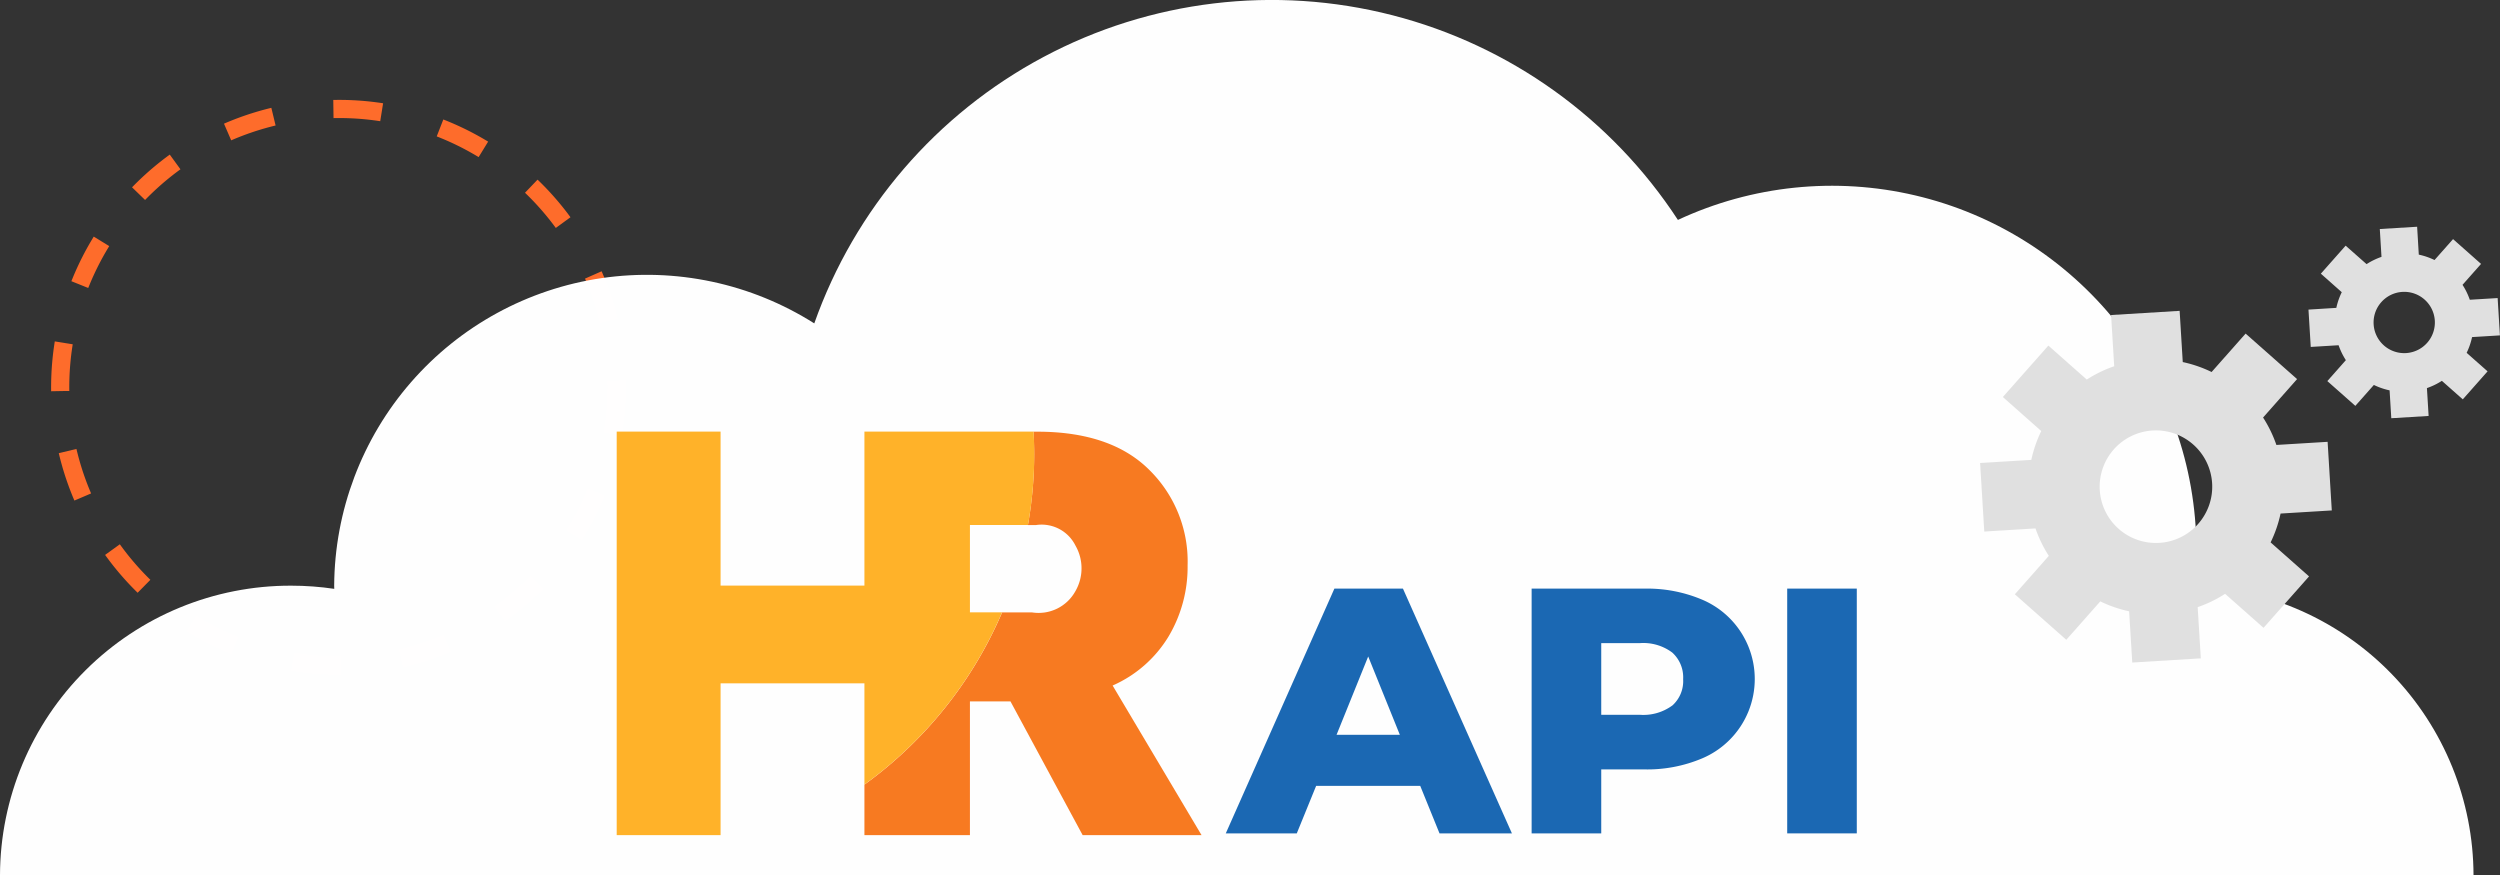 <svg xmlns="http://www.w3.org/2000/svg" xmlns:xlink="http://www.w3.org/1999/xlink" width="206.468" height="72.291" viewBox="0 0 206.468 72.291">
  <rect x="0" y="0" width="206.468" height="72.291" fill="#333333" stroke="none"/>
  <defs>
    <clipPath id="clip-path">
      <path id="Path_26867" data-name="Path 26867" d="M230.093,197.712a25.827,25.827,0,0,0-39.651,21.66c0,.088.006.175.007.262a24.331,24.331,0,0,0-3.557-.262,23.986,23.986,0,0,0-24.049,23.922H367.124a23.977,23.977,0,0,0-23.072-23.9,26.389,26.389,0,0,0,.185-3.141,30.1,30.1,0,0,0-42.82-27.088,40.066,40.066,0,0,0-71.324,8.544" transform="translate(-162.843 -171.003)" fill="none"/>
    </clipPath>
    <linearGradient id="linear-gradient" x1="-0.759" y1="2.264" x2="-0.754" y2="2.264" gradientUnits="objectBoundingBox">
      <stop offset="0" stop-color="#e8eaf6"/>
      <stop offset="1" stop-color="#fff"/>
    </linearGradient>
    <clipPath id="clip-path-2">
      <rect id="Rectangle_10092" data-name="Rectangle 10092" width="29.045" height="29.045" fill="#e0e0e0"/>
    </clipPath>
    <clipPath id="clip-path-3">
      <rect id="Rectangle_10092-2" data-name="Rectangle 10092" width="15.817" height="15.817" fill="#e0e0e0"/>
    </clipPath>
  </defs>
  <g id="wrap24-hrapi" transform="translate(-434 -721.168)">
    <path id="Path_26865" data-name="Path 26865" d="M98.832,91.02A22.981,22.981,0,1,1,75.85,68.161,22.92,22.92,0,0,1,98.832,91.02Z" transform="translate(386.101 662.007)" fill="none" stroke="#fe6c2b" stroke-miterlimit="10" stroke-width="1.5" stroke-dasharray="4 5"/>
    <g id="Group_21185" data-name="Group 21185" transform="translate(434 721.168)" clip-path="url(#clip-path)">
      <path id="Path_26866" data-name="Path 26866" d="M0,0H204.281V72.291H0Z" opacity="0.997" fill="url(#linear-gradient)"/>
    </g>
    <g id="Group_21186" data-name="Group 21186">
      <path id="Path_26868" data-name="Path 26868" d="M285.273,238.642h-8.595l-1.6,3.928h-5.864l8.971-20.215h5.662l9,20.215h-5.98Zm-1.683-4.216-2.613-6.468-2.613,6.468Z" transform="translate(266.019 547.426)" fill="#1b68b3"/>
      <path id="Path_26869" data-name="Path 26869" d="M309.838,223.265a7.116,7.116,0,0,1,0,13.11,11.646,11.646,0,0,1-4.791.91h-3.541v5.285h-5.749V222.355h9.29a11.647,11.647,0,0,1,4.791.91m-2.468,8.75a2.7,2.7,0,0,0,.9-2.18,2.753,2.753,0,0,0-.9-2.2,3.986,3.986,0,0,0-2.671-.779h-3.193v5.919H304.7a4.033,4.033,0,0,0,2.671-.765" transform="translate(264.736 547.426)" fill="#1b68b3"/>
      <rect id="Rectangle_10661" data-name="Rectangle 10661" width="5.747" height="20.215" transform="translate(581.6 769.779)" fill="#1b68b3"/>
      <path id="Path_26870" data-name="Path 26870" d="M258.355,229.627a10.192,10.192,0,0,0,4.611-4.036,11.237,11.237,0,0,0,1.582-5.881,10.606,10.606,0,0,0-3.164-7.891q-3.166-3.157-9.266-3.157h-.294c.035.623.055,1.25.055,1.882a33.451,33.451,0,0,1-.519,5.83h.666a3.116,3.116,0,0,1,3.258,1.691,3.772,3.772,0,0,1,0,3.765,3.472,3.472,0,0,1-3.578,1.759h-2.477a34.055,34.055,0,0,1-11.372,14.222v4.173h8.714V230.935h3.347l5.962,11.048H265.7Z" transform="translate(267.533 548.157)" fill="#f77a21"/>
      <path id="Path_26871" data-name="Path 26871" d="M248.188,223.583h-2.654v-7.214h4.794a33.542,33.542,0,0,0,.519-5.83c0-.631-.021-1.258-.056-1.882H236.82v12.72H224.941v-12.72h-8.579v33.326h8.579V229.447H236.82v8.359a34.06,34.06,0,0,0,11.368-14.223" transform="translate(268.57 548.156)" fill="#ffb229"/>
    </g>
    <g id="Group_21187" data-name="Group 21187">
      <g id="Group_20787" data-name="Group 20787" transform="translate(597.531 746.84)">
        <g id="Group_19120" data-name="Group 19120" transform="translate(0 0)" clip-path="url(#clip-path-2)">
          <path id="Path_26082" data-name="Path 26082" d="M12.308,24.815l.258,4.23,5.661-.345-.258-4.23a10.45,10.45,0,0,0,2.265-1.1l3.173,2.809,3.759-4.247-3.173-2.809a10.462,10.462,0,0,0,.822-2.382l4.23-.258L28.7,10.817l-4.23.258a10.457,10.457,0,0,0-1.1-2.265l2.809-3.174L21.928,1.878,19.119,5.051a10.444,10.444,0,0,0-2.382-.821L16.479,0,10.818.345l.257,4.23a10.439,10.439,0,0,0-2.265,1.1L5.637,2.87,1.878,7.117,5.051,9.926a10.461,10.461,0,0,0-.821,2.382L0,12.566l.345,5.661,4.23-.258a10.456,10.456,0,0,0,1.1,2.265L2.87,23.408l4.247,3.759,2.809-3.173a10.444,10.444,0,0,0,2.382.821M9.883,14.805a4.648,4.648,0,1,1,4.922,4.357,4.648,4.648,0,0,1-4.922-4.357" transform="translate(0 0)" fill="#e0e0e0"/>
        </g>
      </g>
      <g id="Group_20802" data-name="Group 20802" transform="translate(624.65 739.894)">
        <g id="Group_19120-2" data-name="Group 19120" transform="translate(0 0)" clip-path="url(#clip-path-3)">
          <path id="Path_26082-2" data-name="Path 26082" d="M6.7,13.514l.14,2.3,3.083-.188-.14-2.3a5.691,5.691,0,0,0,1.234-.6l1.728,1.53,2.047-2.313-1.728-1.53a5.7,5.7,0,0,0,.447-1.3l2.3-.14-.188-3.083-2.3.14a5.694,5.694,0,0,0-.6-1.233l1.53-1.728L11.941,1.022l-1.53,1.728a5.687,5.687,0,0,0-1.3-.447L8.974,0,5.891.188l.14,2.3a5.685,5.685,0,0,0-1.233.6L3.07,1.563,1.022,3.876l1.728,1.53A5.7,5.7,0,0,0,2.3,6.7L0,6.843.188,9.926l2.3-.14a5.694,5.694,0,0,0,.6,1.233l-1.53,1.728,2.313,2.047,1.53-1.728a5.688,5.688,0,0,0,1.3.447M5.382,8.062a2.531,2.531,0,1,1,2.68,2.372,2.531,2.531,0,0,1-2.68-2.372" transform="translate(0 0)" fill="#e0e0e0"/>
        </g>
      </g>
    </g>
  </g>
</svg>
